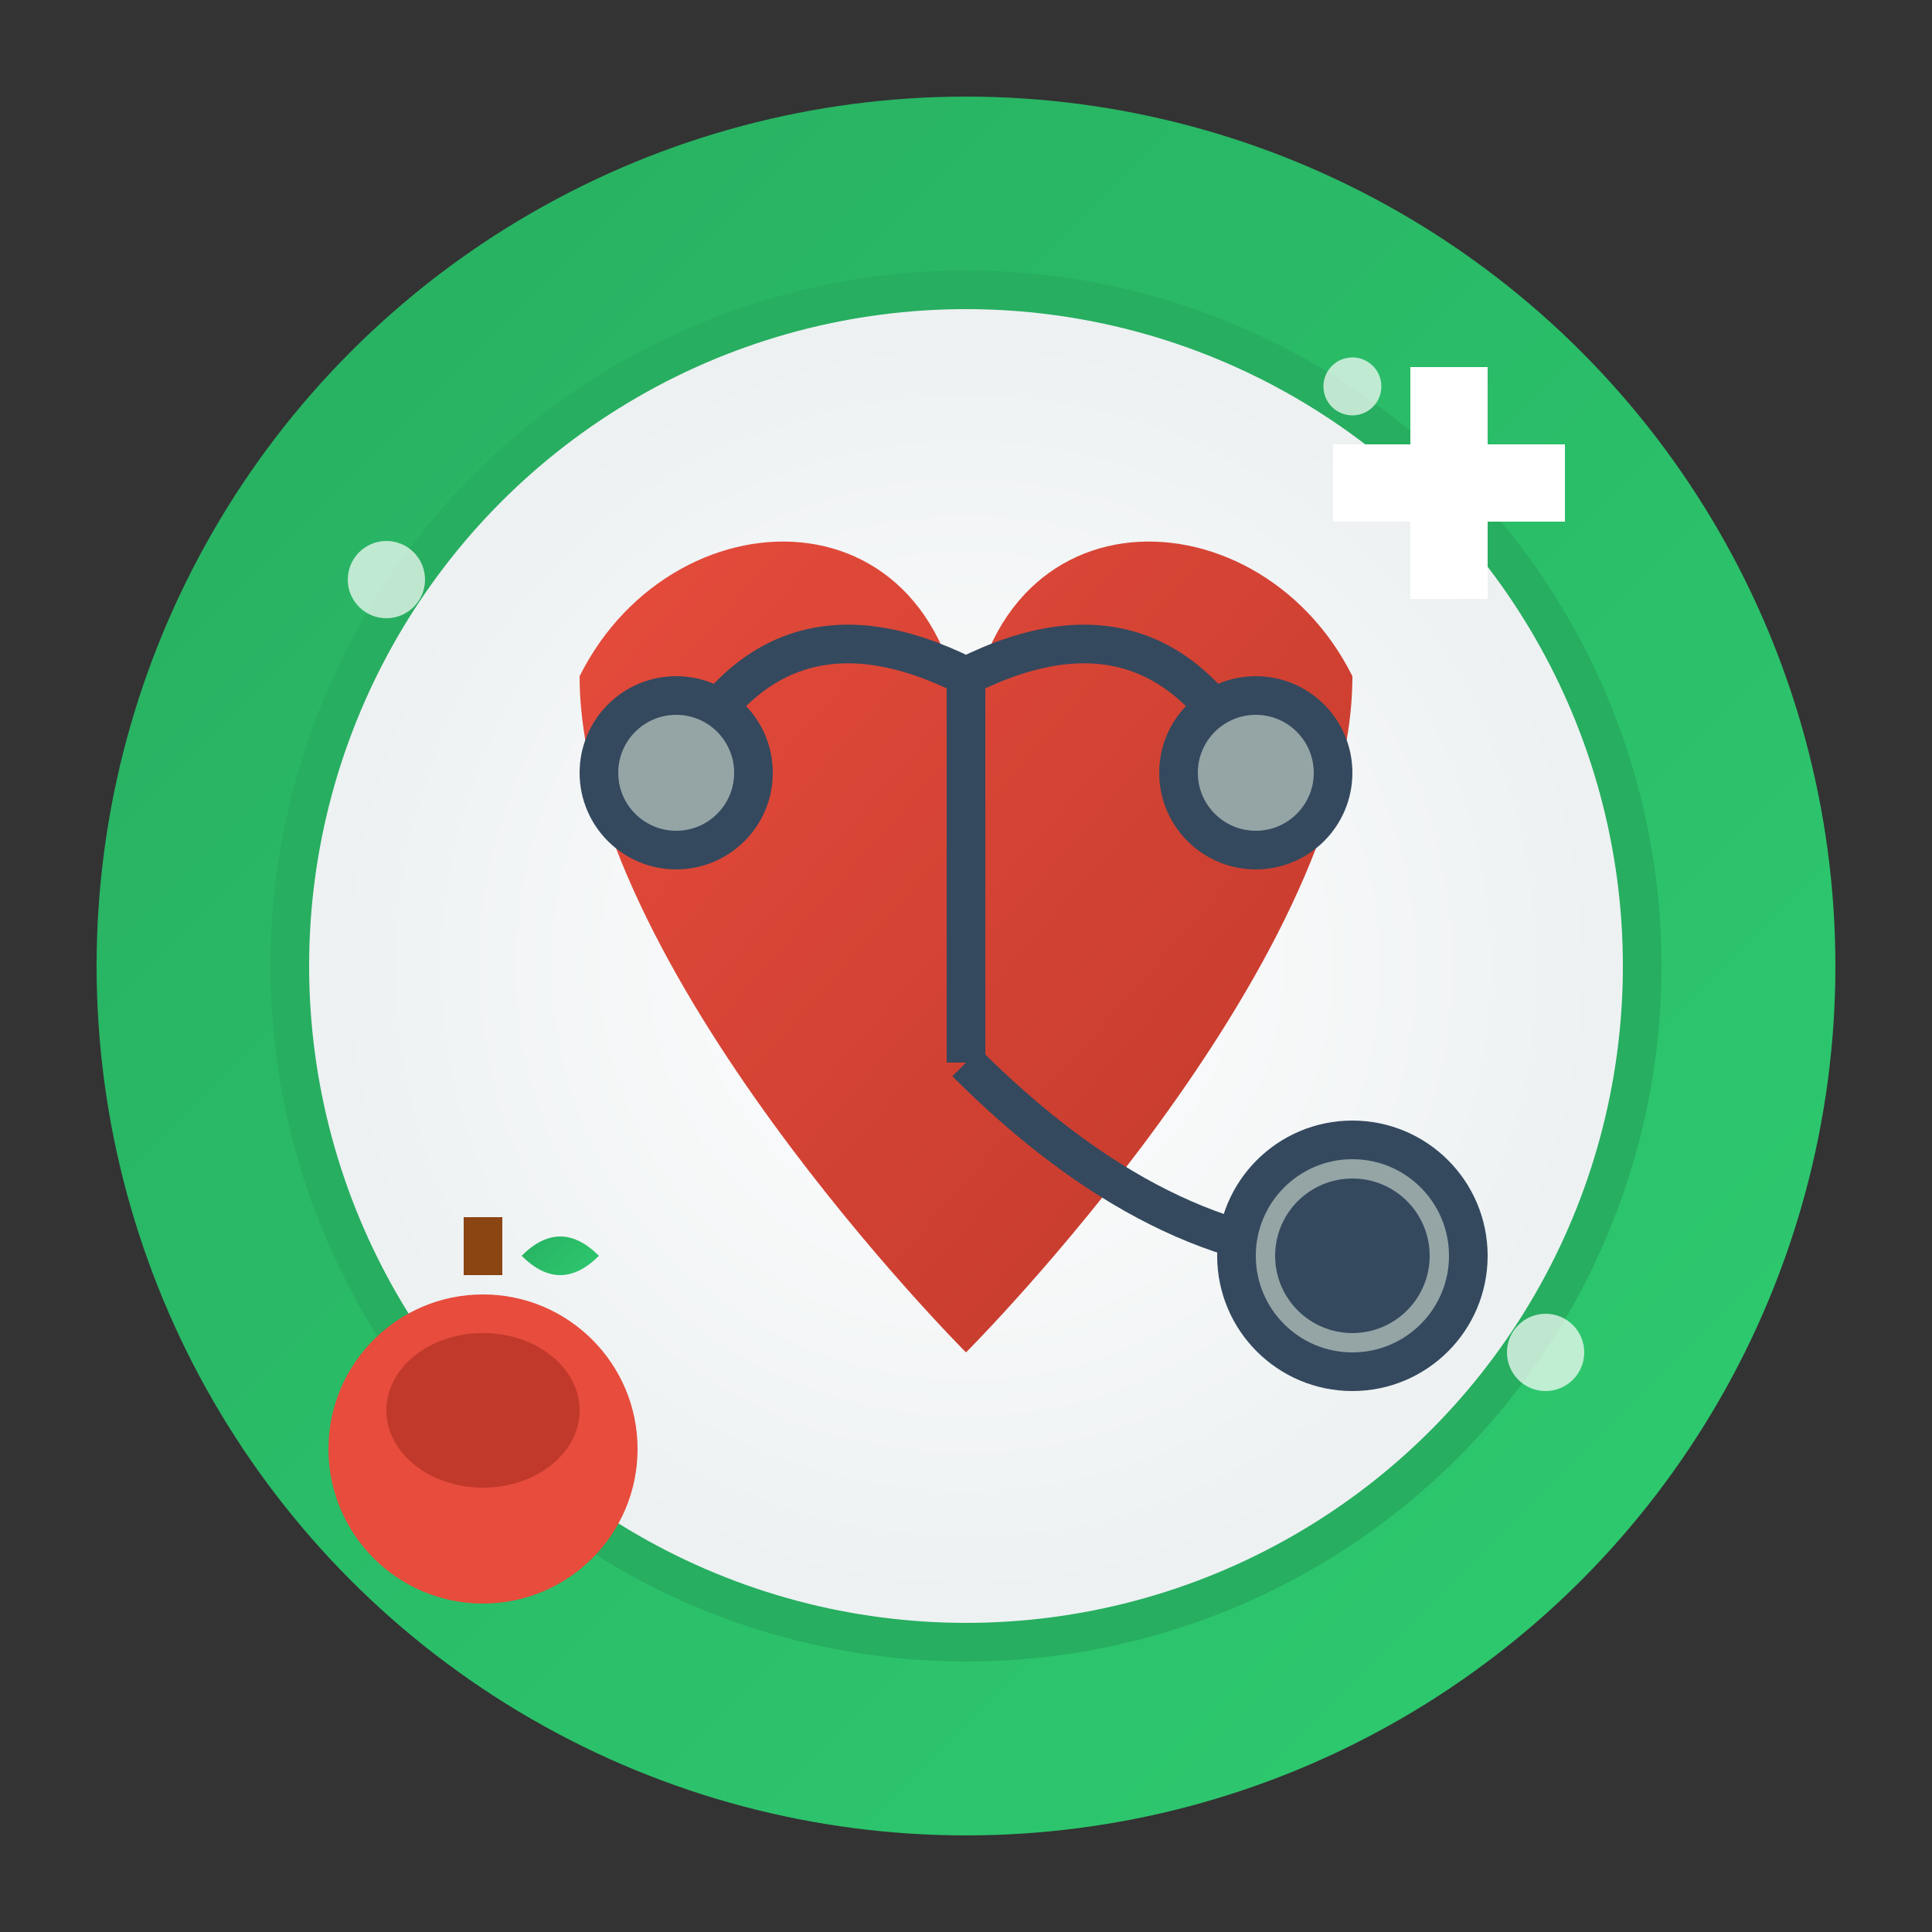 <svg xmlns="http://www.w3.org/2000/svg" viewBox="0 0 100 100" width="100" height="100">
  <rect x="0" y="0" width="100" height="100" fill="#333333" stroke="none"/>
  <defs>
    <linearGradient id="serviceGradient" x1="0%" y1="0%" x2="100%" y2="100%">
      <stop offset="0%" style="stop-color:#27ae60;stop-opacity:1" />
      <stop offset="100%" style="stop-color:#2ecc71;stop-opacity:1" />
    </linearGradient>
    <linearGradient id="heartGradient" x1="0%" y1="0%" x2="100%" y2="100%">
      <stop offset="0%" style="stop-color:#e74c3c;stop-opacity:1" />
      <stop offset="100%" style="stop-color:#c0392b;stop-opacity:1" />
    </linearGradient>
    <radialGradient id="centerGradient" cx="50%" cy="50%" r="50%">
      <stop offset="0%" style="stop-color:#ffffff;stop-opacity:1" />
      <stop offset="100%" style="stop-color:#ecf0f1;stop-opacity:1" />
    </radialGradient>
  </defs>
  
  <!-- Background circle -->
  <circle cx="50" cy="50" r="45" fill="url(#serviceGradient)"/>
  
  <!-- Inner circle -->
  <circle cx="50" cy="50" r="35" fill="url(#centerGradient)" stroke="#27ae60" stroke-width="2"/>
  
  <!-- Heart shape (health/care symbol) -->
  <path d="M 50 25 C 45 15, 30 15, 30 30 C 30 15, 15 15, 10 25 C 10 40, 30 60, 30 60 C 30 60, 50 40, 50 25 Z" 
        fill="url(#heartGradient)" transform="translate(20, 10)"/>
  
  <!-- Stethoscope -->
  <g transform="translate(50, 50)" stroke="#34495e" stroke-width="2" fill="none">
    <path d="M -15 -10 Q -10 -20 0 -15 Q 10 -20 15 -10"/>
    <circle cx="-15" cy="-10" r="4" fill="#95a5a6"/>
    <circle cx="15" cy="-10" r="4" fill="#95a5a6"/>
    <path d="M 0 -15 L 0 5"/>
    <path d="M 0 5 Q 10 15 20 15"/>
    <circle cx="20" cy="15" r="6" fill="#95a5a6"/>
    <circle cx="20" cy="15" r="3" fill="#34495e"/>
  </g>
  
  <!-- Medical cross -->
  <g transform="translate(75, 25)" fill="white">
    <rect x="-2" y="-6" width="4" height="12"/>
    <rect x="-6" y="-2" width="12" height="4"/>
  </g>
  
  <!-- Apple (healthy eating symbol) -->
  <g transform="translate(25, 75)">
    <circle cx="0" cy="0" r="8" fill="#e74c3c"/>
    <ellipse cx="0" cy="-2" rx="5" ry="4" fill="#c0392b"/>
    <line x1="0" y1="-9" x2="0" y2="-12" stroke="#8b4513" stroke-width="2"/>
    <path d="M 2 -10 Q 4 -12 6 -10 Q 4 -8 2 -10 Z" fill="url(#serviceGradient)"/>
  </g>
  
  <!-- Decorative elements -->
  <g fill="#ffffff" opacity="0.7">
    <circle cx="20" cy="30" r="2"/>
    <circle cx="80" cy="70" r="2"/>
    <circle cx="70" cy="20" r="1.5"/>
  </g>
</svg>
